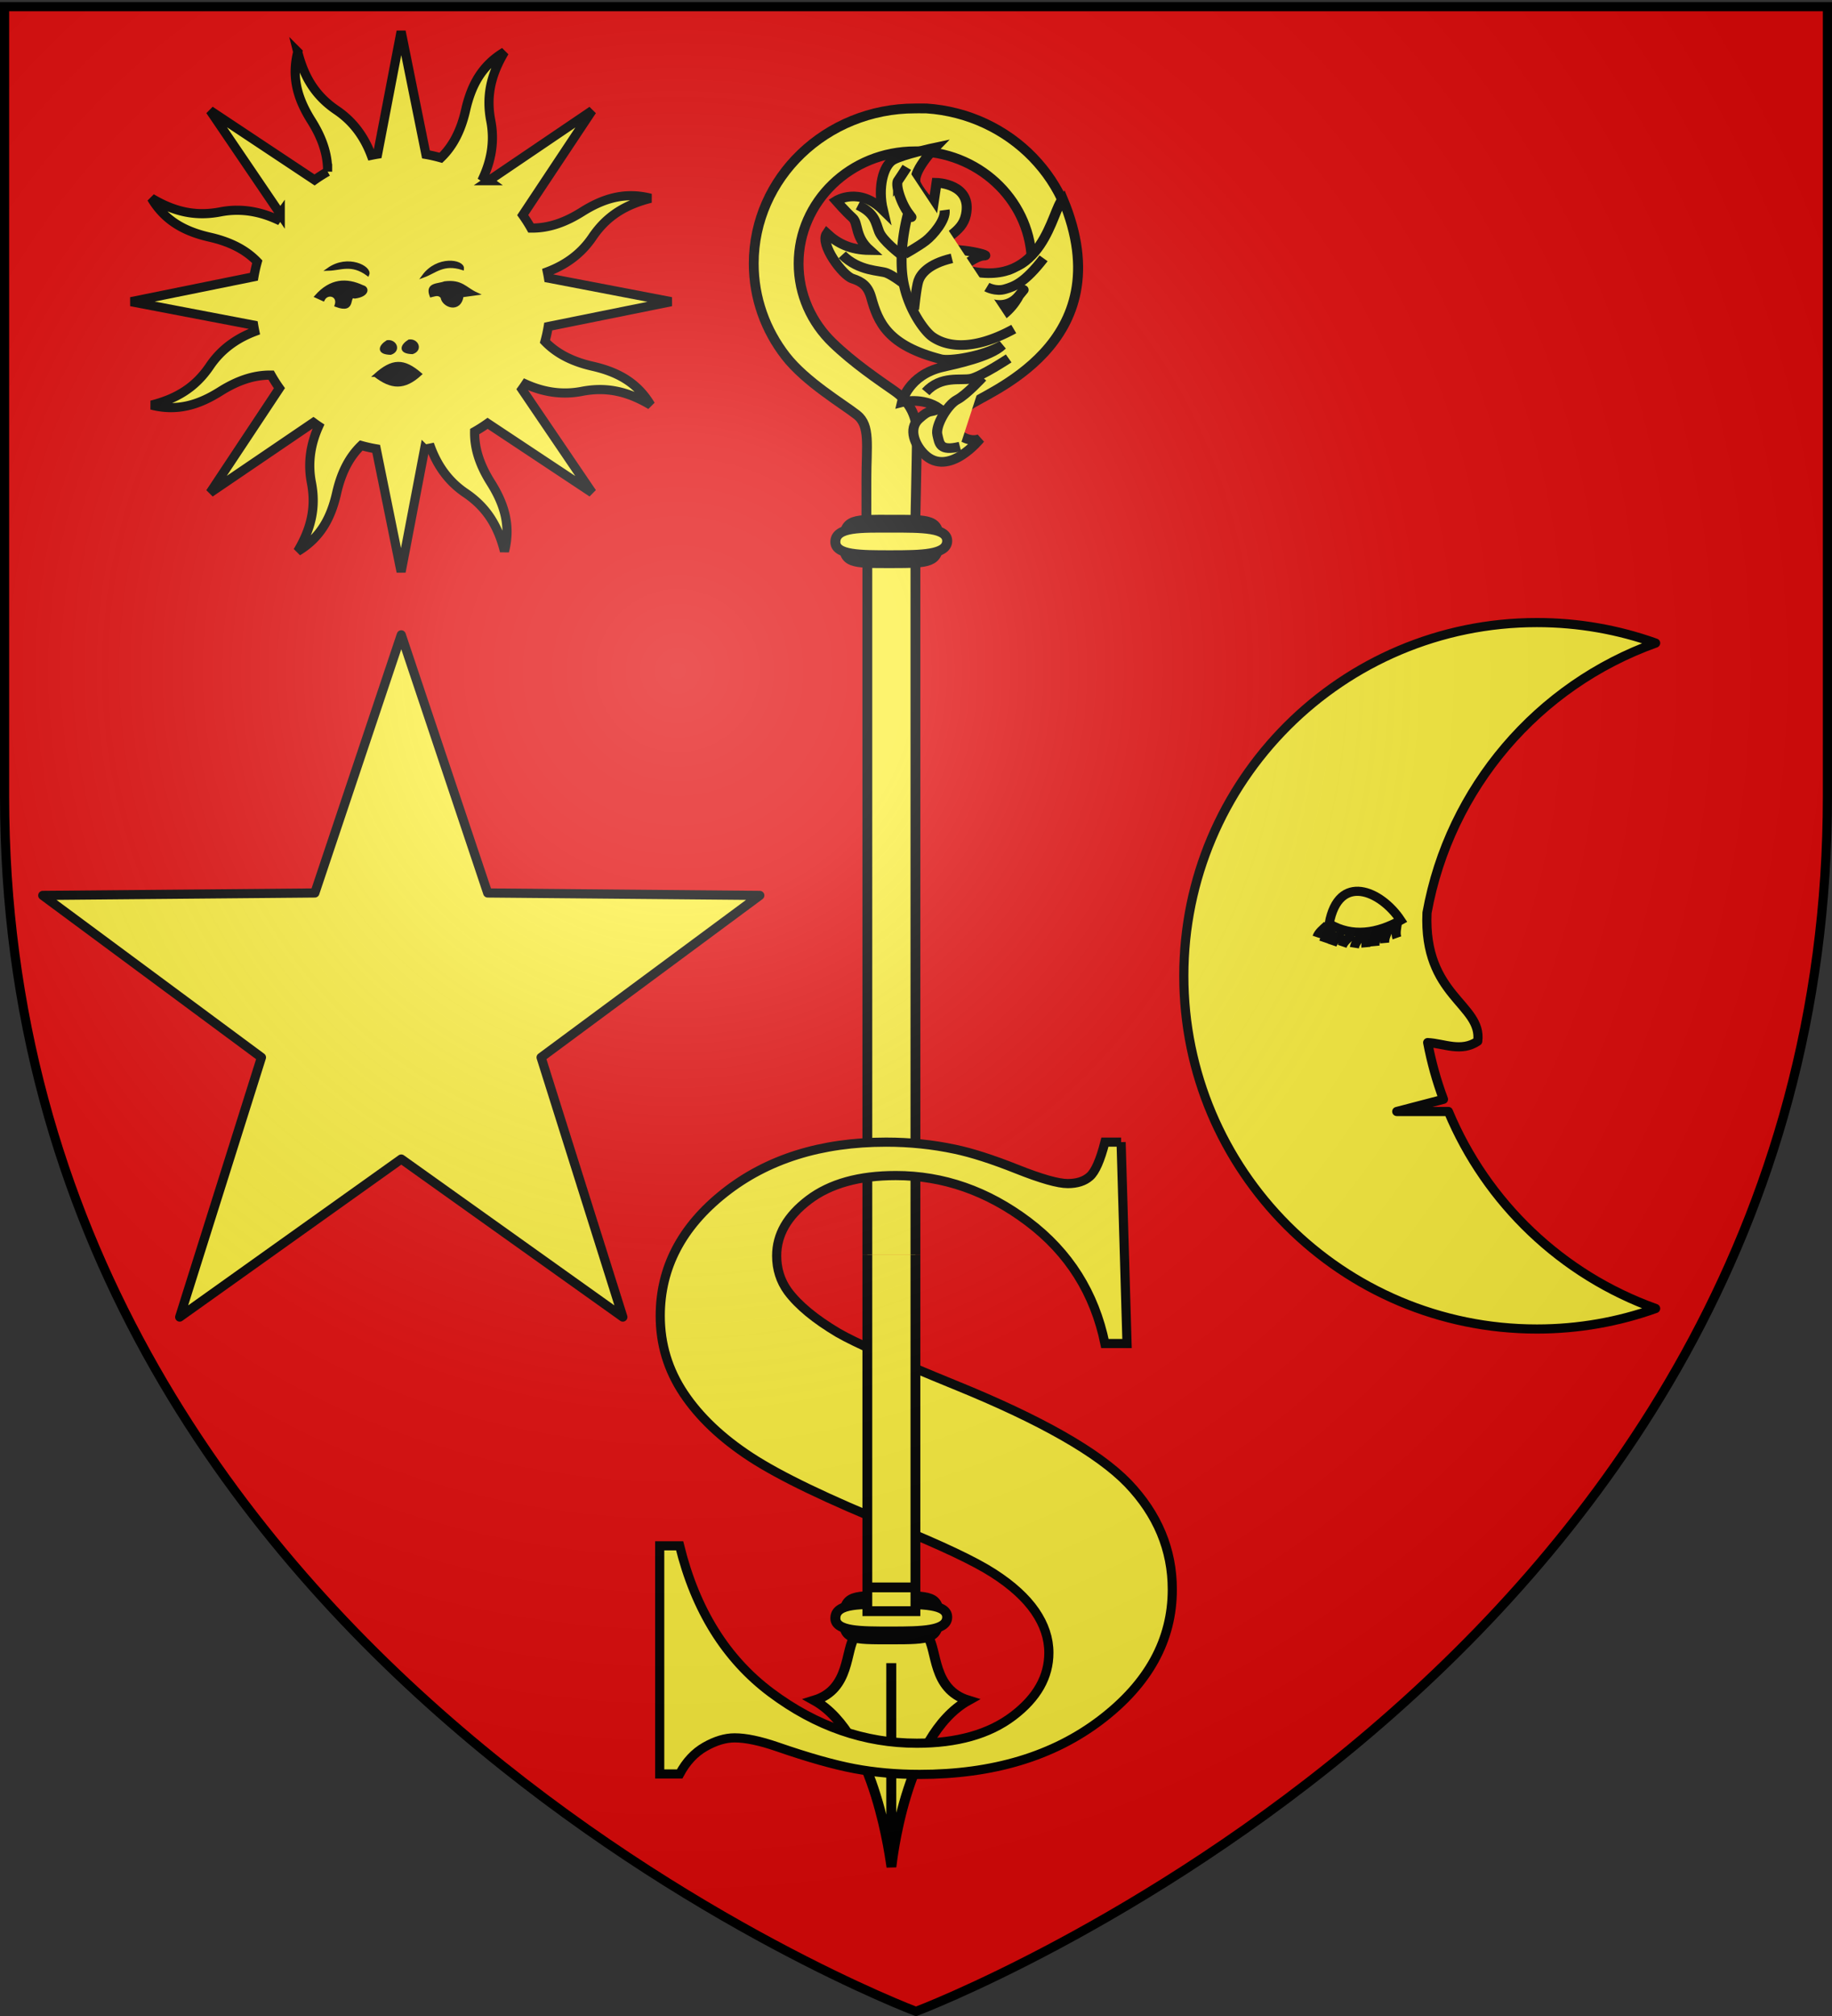 <svg xmlns="http://www.w3.org/2000/svg" xmlns:xlink="http://www.w3.org/1999/xlink" width="600" height="660" version="1.0"><rect width="100%" height="100%" fill="#333333" stroke="none"/><defs><linearGradient id="b"><stop offset="0" style="stop-color:white;stop-opacity:.314"/><stop offset=".19" style="stop-color:white;stop-opacity:.251"/><stop offset=".6" style="stop-color:#6b6b6b;stop-opacity:.125"/><stop offset="1" style="stop-color:black;stop-opacity:.125"/></linearGradient><linearGradient id="a"><stop offset="0" style="stop-color:#fd0000;stop-opacity:1"/><stop offset=".5" style="stop-color:#e77275;stop-opacity:.659"/><stop offset="1" style="stop-color:black;stop-opacity:.323"/></linearGradient><radialGradient xlink:href="#b" id="c" cx="221.445" cy="226.331" r="300" fx="221.445" fy="226.331" gradientTransform="matrix(1.353 0 0 1.349 -77.63 -85.747)" gradientUnits="userSpaceOnUse"/></defs><g style="display:inline"><path d="M300 658.5s298.5-112.32 298.5-397.772V2.176H1.5v258.552C1.5 546.18 300 658.5 300 658.5z" style="fill:#e20909;fill-opacity:1;fill-rule:evenodd;stroke:none;stroke-width:1px;stroke-linecap:butt;stroke-linejoin:miter;stroke-opacity:1"/></g><g style="display:inline"><path d="m-363.655 170.637 28.302 84.509 89.118.802-71.626 53.032 26.776 85.004-72.57-51.733-72.57 51.733 26.776-85.004-71.626-53.032 89.118-.802 28.302-84.509z" style="opacity:1;fill:#fcef3c;fill-opacity:1;fill-rule:nonzero;stroke:#000;stroke-width:3;stroke-linecap:round;stroke-linejoin:round;stroke-miterlimit:4;stroke-dasharray:none;stroke-dashoffset:0;stroke-opacity:1" transform="translate(495.076 37.198)"/><g style="display:inline"><path d="M105.115 39.11c-2.936 11.483.3 20.935 5.911 29.841 4.34 6.888 7.19 14.227 7.055 22.113a64.27 64.27 0 0 0-5.673 3.604L67.06 64.547l30.444 44.848a65.77 65.77 0 0 0-1.593 2.317c-8.635-3.89-16.74-4.662-24.465-3.167-10.92 2.112-20.19-.175-29.87-5.945 6.043 10.196 15.059 14.589 25.324 16.919 7.954 1.805 15.144 4.973 20.63 10.667a64.934 64.934 0 0 0-1.464 6.518l-53.378 10.824 53.257 10.185c.147.916.323 1.83.51 2.745-8.859 3.351-15.157 8.525-19.564 15.045-6.227 9.215-14.356 14.155-25.28 16.92 11.482 2.936 20.918-.338 29.825-5.95 6.887-4.338 14.226-7.19 22.112-7.054a64.27 64.27 0 0 0 3.604 5.673l-30.105 45.386 44.87-30.498c.75.542 1.508 1.1 2.279 1.609-3.89 8.635-4.646 16.78-3.152 24.503 2.113 10.92-.19 20.152-5.96 29.832 10.196-6.043 14.589-15.059 16.919-25.324 1.805-7.954 4.973-15.144 10.667-20.63 2.15.598 4.31 1.089 6.518 1.464l10.824 53.378 10.185-53.257a64.39 64.39 0 0 0 2.745-.51c3.35 8.862 8.527 15.158 15.045 19.564 9.215 6.227 14.155 14.356 16.92 25.28 2.937-11.482-.338-20.918-5.95-29.825-4.347-6.9-7.166-14.217-7.015-22.128a64.267 64.267 0 0 0 5.634-3.588l45.387 30.105-30.46-44.886a65.77 65.77 0 0 0 1.57-2.263c8.637 3.901 16.775 4.646 24.504 3.152 10.919-2.113 20.151.19 29.832 5.96-6.044-10.196-15.044-14.55-25.31-16.88-7.944-1.804-15.126-5.033-20.607-10.722a64.716 64.716 0 0 0 1.426-6.502l53.394-10.786-53.273-10.223a64.428 64.428 0 0 0-.51-2.745c8.867-3.348 15.157-8.524 19.564-15.045 6.227-9.215 14.372-14.117 25.296-16.882-11.482-2.936-20.934.3-29.84 5.911-6.901 4.348-14.218 7.167-22.129 7.016a64.275 64.275 0 0 0-3.588-5.634l30.121-45.348-44.902 30.422a65.786 65.786 0 0 0-2.263-1.57c3.896-8.634 4.662-16.742 3.167-24.466-2.112-10.92.175-20.19 5.945-29.87-10.196 6.043-14.55 15.043-16.88 25.308-1.808 7.963-5.031 15.176-10.744 20.662-2.135-.593-4.288-1.107-6.48-1.48L150.01 30.188 139.787 83.46c-.916.147-1.83.323-2.745.51-3.35-8.861-8.524-15.157-15.045-19.564-9.215-6.227-14.117-14.372-16.882-25.296z" style="opacity:1;color:#000;fill:#fcef3c;fill-opacity:1;fill-rule:nonzero;stroke:#000;stroke-width:3.977;stroke-linecap:butt;stroke-linejoin:miter;marker:none;marker-start:none;marker-mid:none;marker-end:none;stroke-miterlimit:4;stroke-dasharray:none;stroke-dashoffset:0;stroke-opacity:1;visibility:visible;display:inline;overflow:visible" transform="matrix(.754 0 0 .754 18.262 -12.47)"/><path d="M138.694 179.527c7.096 5.48 12.635 5.892 19.689-.57-7.296-6.258-12.083-6.26-19.69.57zM121.784 149.16c1.522-4.594-3.865-6.059-5.612-2.526l-3.086-1.403c6.32-7.14 13.136-7.523 20.203-4.209 2.362.546 2.262 3.753-3.367 4.49-3.662-1.184.48 6.885-8.138 3.648zM118.417 133.446c5.382-.135 10.074-2.918 17.117 2.245 1.252-2.97-8.601-8.255-17.117-2.245zM159.713 136.412c5.062-1.832 8.632-5.957 16.947-3.289.247-3.213-10.772-5.108-16.947 3.289zM167.803 145.512c-1.59-1.783-3.18-.905-4.77-.561-2.003-5.27 3.09-4.46 5.892-5.612 7.389-.903 8.885 2.522 13.75 4.77l-6.174.842c-1.02 7.236-8.383 4.363-8.698.561zM153.492 164.593c3.47-.44 5.24 3.806 1.403 5.05-5.618-.14-4.626-3.04-1.403-5.05zM144.038 164.89c3.469-.44 5.24 3.805 1.403 5.05-5.618-.141-4.626-3.041-1.403-5.05z" style="fill:#000;fill-opacity:1;fill-rule:evenodd;stroke:#000;stroke-width:1.326px;stroke-linecap:butt;stroke-linejoin:miter;stroke-opacity:1" transform="matrix(.754 0 0 .754 18.262 -12.47)"/></g><g style="display:inline"><g style="stroke:#000;stroke-width:2.554;stroke-miterlimit:4;stroke-dasharray:none;stroke-opacity:1"><path d="M432.25 13c-54.372 0-98.5 44.128-98.5 98.5s44.128 98.5 98.5 98.5c11.622 0 22.77-2.017 33.125-5.719-26.142-9.345-47.177-29.435-57.813-54.937h-14.406l13.031-3.406c-1.901-5.088-3.365-10.37-4.406-15.813 4.66.256 9.309 2.75 13.969-.375 1.322-10.367-15.193-12.534-14.156-35.813 6.306-34.94 31.039-63.514 63.781-75.218C455.02 15.017 443.872 13 432.25 13z" style="opacity:1;color:#000;fill:#fcef3c;fill-opacity:1;fill-rule:nonzero;stroke:#000;stroke-width:2.554;stroke-linecap:butt;stroke-linejoin:round;marker:none;marker-start:none;marker-mid:none;marker-end:none;stroke-miterlimit:4;stroke-dasharray:none;stroke-dashoffset:0;stroke-opacity:1;visibility:visible;display:inline;overflow:visible" transform="matrix(1.174 0 0 1.174 -4.113 188.556)"/><path d="M374.3 96.993c6.428 3.853 13.54 2.652 19.946-.975-5.55-8.364-17.327-13.352-19.947.975zM373.763 97.388c-1.27 1.18-2.43 2.058-2.869 3.346" style="fill:#fcef3c;fill-opacity:1;fill-rule:evenodd;stroke:#000;stroke-width:2.554;stroke-linecap:butt;stroke-linejoin:miter;stroke-miterlimit:4;stroke-dasharray:none;stroke-opacity:1" transform="matrix(1.174 0 0 1.174 -4.113 188.556)"/><path d="M375.622 98.74c-1.27 1.18-2.429 2.059-2.868 3.346M377.988 99.585c-1.27 1.18-2.429 2.059-2.868 3.346M380.791 99.939c-1.27 1.18-2.429 2.059-2.868 3.346M383.605 99.876c-1.055 1.376-2.052 2.435-2.27 3.778M385.8 99.315c-.677 1.595-1.377 2.87-1.253 4.225M388.335 98.977c-.677 1.595-1.377 2.87-1.252 4.225M391.04 98.132c-.678 1.595-1.378 2.87-1.253 4.225M393.372 96.52c-.263 1.713-.626 3.122-.17 4.404" style="fill:#fcef3c;fill-opacity:1;fill-rule:evenodd;stroke:#000;stroke-width:2.554;stroke-linecap:butt;stroke-linejoin:miter;stroke-miterlimit:4;stroke-dasharray:none;stroke-opacity:1;display:inline" transform="matrix(1.174 0 0 1.174 -4.113 188.556)"/></g></g><g style="fill:#fcef3c;fill-opacity:1;stroke:#000;stroke-width:1.24;stroke-miterlimit:4;stroke-dasharray:none;stroke-opacity:1"><path d="M-79.372 202.367c-1.264 1.805-.55 6.869-5.063 8.312 7.909 4.566 9.498 21.244 9.532 21.407.043-.164 1.908-16.987 9.562-21.407-4.512-1.443-3.8-6.507-5.062-8.312-.195-4.094-3.723-3.406-4.844-3.406-1.121 0-4.125-.197-4.125 3.406zM-74.888 229.222v-23.347" style="fill:#fcef3c;fill-opacity:1;fill-rule:evenodd;stroke:#000;stroke-width:1.24;stroke-linecap:butt;stroke-linejoin:miter;stroke-miterlimit:4;stroke-dasharray:none;stroke-opacity:1" transform="matrix(-2.641 0 0 2.539 94.125 21.762)"/></g><path d="M299.813 410.844V179.28h-15.75v231.563" style="fill:#fcef3c;fill-opacity:1;fill-rule:nonzero;stroke:#000;stroke-width:3.211;stroke-miterlimit:4;stroke-dasharray:none;stroke-opacity:1"/><g style="fill:#fcef3c;fill-opacity:1;stroke:#000;stroke-width:1.24;stroke-miterlimit:4;stroke-dasharray:none;stroke-opacity:1"><path d="M-68.385 59.244c.065 2.852-.92 2.815-5.883 2.815-4.88 0-5.81-.108-5.883-2.815-.077-2.856 1.011-2.815 5.883-2.815 4.601 0 5.816-.185 5.883 2.815z" style="fill:#fcef3c;fill-opacity:1;fill-rule:nonzero;stroke:#000;stroke-width:1.24;stroke-miterlimit:4;stroke-dasharray:none;stroke-opacity:1" transform="matrix(-2.641 0 0 2.539 95.762 379.183)"/><path d="M-67.335 59.244c.076 1.782-3.106 1.76-6.933 1.76s-6.847-.068-6.932-1.76c-.09-1.785 3.105-1.76 6.932-1.76 3.827 0 6.853-.116 6.933 1.76z" style="fill:#fcef3c;fill-opacity:1;fill-rule:nonzero;stroke:#000;stroke-width:1.24;stroke-miterlimit:4;stroke-dasharray:none;stroke-opacity:1" transform="matrix(-2.641 0 0 2.539 95.762 379.183)"/></g><path d="m367.17 373.915 1.942 65.934h-7.237c-3.413-16.532-11.799-29.83-25.156-39.896-13.358-10.065-27.804-15.098-43.339-15.098-12.004 0-21.508 2.65-28.51 7.95-7.002 5.3-10.504 11.403-10.504 18.307 0 4.376 1.236 8.266 3.708 11.67 3.412 4.57 8.885 9.093 16.417 13.566 5.531 3.21 18.3 8.898 38.308 17.067 28.01 11.378 46.898 22.124 56.667 32.237 9.65 10.114 14.475 21.687 14.475 34.718 0 16.532-7.797 30.755-23.39 42.667-15.594 11.913-35.395 17.87-59.404 17.87-7.532 0-14.652-.632-21.36-1.897-6.708-1.264-15.123-3.646-25.244-7.147-5.65-1.945-10.298-2.918-13.946-2.918-3.06 0-6.297.973-9.71 2.918-3.412 1.945-6.178 4.91-8.297 8.898h-6.531v-74.686h6.531c5.179 21.005 15.153 37.027 29.923 48.064 14.77 11.038 30.687 16.557 47.752 16.557 13.18 0 23.684-2.966 31.51-8.899 7.827-5.932 11.74-12.836 11.74-20.713 0-4.668-1.5-9.19-4.501-13.566-3.001-4.376-7.562-8.534-13.682-12.472-6.12-3.939-16.947-9.069-32.482-15.39-21.772-8.85-37.425-16.386-46.957-22.61-9.533-6.224-16.86-13.177-21.979-20.86-5.119-7.682-7.679-16.143-7.679-25.381 0-15.754 7.003-29.174 21.008-40.26 14.005-11.087 31.658-16.63 52.96-16.63 7.767 0 15.299.778 22.596 2.334 5.53 1.167 12.269 3.33 20.213 6.491 7.943 3.16 13.504 4.741 16.682 4.74 3.06.001 5.472-.777 7.238-2.333 1.765-1.556 3.413-5.3 4.943-11.232h5.296z" style="font-size:144px;font-style:normal;font-weight:700;text-align:center;writing-mode:lr-tb;text-anchor:middle;fill:#fcef3c;fill-opacity:1;stroke:#000;stroke-width:3;stroke-linecap:butt;stroke-linejoin:miter;stroke-miterlimit:4;stroke-dasharray:none;stroke-opacity:1;font-family:Times New Roman"/><path d="M303.404 35.499c27.438 1.823 49.114 23.932 49.114 50.784 0 4.382-.564 8.642-1.651 12.696h-15.27c1.5-3.934 2.31-8.26 2.31-12.696 0-19.648-16.064-35.755-36.237-36.74-.65-.031-1.322 0-1.98 0-21.086 0-38.137 16.458-38.137 36.74 0 10.141 4.263 19.326 11.161 25.976 6.899 6.65 15.08 12.16 20.301 15.805 5.271 3.68 7.331 8.768 7.307 14.045-.025 5.277-.715 37.174-.715 37.174h-15.849v-22.298c0-11.149 1.34-17.669-3.099-21.152-4.583-3.597-16.814-10.822-23.366-19.272-6.552-8.451-10.433-18.927-10.433-30.278 0-28.044 23.675-50.784 52.83-50.784.796 0 1.604-.034 2.393 0 .22.009.442-.012.66 0 .217.011.445-.015.66 0z" style="fill:#fcef3c;fill-opacity:1;fill-rule:nonzero;stroke:#000;stroke-width:3.211;stroke-miterlimit:4;stroke-dasharray:none;stroke-opacity:1"/><g style="fill:#fcef3c;fill-opacity:1;stroke:#000;stroke-width:1.24;stroke-miterlimit:4;stroke-dasharray:none;stroke-opacity:1"><path d="M-84.22 41.896c1.835 1.65 2.02 3.131.74 3.918-1.28.786-2.22.278-2.22.278s3.873 5.04 6.894 2.02c1.126-1.127 2.098-3.27.678-4.597-1.419-1.326-1.268-.684-2.545-1.31 2.063-1.53 4.658-.834 4.658-.834s-.765-3.483-5.014-4.514c-1.53-.37-5.956-1.312-7.424-2.827 2.413 1.463 6.522 2.096 7.61 1.804 6.611-1.771 7.788-4.75 8.652-7.975.39-1.451 1.126-2.02 2.33-2.422 1.202-.4 4.084-4.425 3.159-5.813-1.377 1.32-2.958 2.116-5.304 2.146 1.895-1.774 1.348-3.455 2.135-4.18.787-.725 2.014-2.179 2.014-2.179s-2.822-1.861-5.784 1.166c.648-2.838-.047-5.7-1.266-6.425-1.218-.725-5.213-1.603-5.213-1.603s3.039 3.254 2.345 4.72c-.694 1.465-2.106 2.81-2.106 2.81l-.424-2.996s-4.472.096-3.64 4.155c.5 2.434 2.934 2.786 3.982 4.909-2.02-1.126-7.365.352-6.24.336 1.127-.015 3.308 1.953 4.804 2.894 1.496.94 1.115 3.337.005 4.478-1.11 1.142-3.043 2.293-5.557 1.229-2.514-1.064-3.563-3.44-3.563-3.44s-1.343-1.711 0 0c1.342 1.713 3.424 1.327 4.565.432 1.141-.895 1.873-2.158 1.694-3.66-9.363 2.254-10.336-7.888-11.71-9.234-7.58 18.898 9.91 25.064 11.745 26.714z" style="fill:#fcef3c;fill-opacity:1;fill-rule:evenodd;stroke:#000;stroke-width:1.24;stroke-linecap:butt;stroke-linejoin:miter;stroke-miterlimit:4;stroke-dasharray:none;stroke-opacity:1" transform="matrix(-2.641 0 0 2.539 94.648 26.611)"/><g style="fill:#fcef3c;fill-opacity:1;stroke:#000;stroke-width:1.24;stroke-miterlimit:4;stroke-dasharray:none;stroke-opacity:1"><path d="M-89.88 31.945c6.047 3.43 9.115 1.715 10.107.993.993-.722 3.249-3.88 3.7-7.851.451-3.97-.722-8.122-.722-8.122s-.902 1.264 0 0c.903-1.263 1.625-3.61 1.264-4.15a80.407 80.407 0 0 1-1.083-1.715" style="fill:#fcef3c;fill-opacity:1;fill-rule:evenodd;stroke:#000;stroke-width:1.24;stroke-linecap:butt;stroke-linejoin:miter;stroke-miterlimit:4;stroke-dasharray:none;stroke-opacity:1" transform="matrix(-2.641 0 0 2.539 94.648 26.611)"/><path d="M-81.307 16.604c-.18 1.264 1.444 3.249 2.347 3.971.902.722 2.616 1.715 2.616 1.715M-70.568 15.973c-2.166 1.083-2.166 2.256-2.617 3.429-.451 1.173-2.617 2.888-2.617 2.888M-68.61 22.38c-2.093 2.166-4.662 1.985-5.518 2.346-.856.361-2.188 1.444-2.188 1.444M-82.21 22.831c2.979.722 3.881 2.076 4.152 2.888.27.812.541 3.7.541 3.7M-93.58 22.831c2.347 3.158 3.61 3.61 4.783 3.97 1.173.362 2.256-.27 2.256-.27M-78.96 40.067c-1.896-2.166-4.332-1.444-5.595-1.715-1.264-.27-4.693-2.617-4.693-2.617M-83.202 47.106c2.527.631 2.527-.361 2.798-1.534.27-1.174-1.264-3.88-2.437-4.512-1.173-.632-3.158-2.888-3.158-2.888" style="fill:#fcef3c;fill-opacity:1;fill-rule:evenodd;stroke:#000;stroke-width:1.24;stroke-linecap:butt;stroke-linejoin:miter;stroke-miterlimit:4;stroke-dasharray:none;stroke-opacity:1" transform="matrix(-2.641 0 0 2.539 94.648 26.611)"/></g></g><path d="M299.813 519.688h-15.75v7.78h15.75v-7.78zM284.063 410.844v108.844h15.75V410.844" style="fill:#fcef3c;fill-opacity:1;fill-rule:nonzero;stroke:#000;stroke-width:3.211;stroke-miterlimit:4;stroke-dasharray:none;stroke-opacity:1"/><g style="fill:#fcef3c;fill-opacity:1;stroke:#000;stroke-width:1.24;stroke-miterlimit:4;stroke-dasharray:none;stroke-opacity:1"><path d="M-68.385 59.244c.065 2.852-.92 2.815-5.883 2.815-4.88 0-5.81-.108-5.883-2.815-.077-2.856 1.011-2.815 5.883-2.815 4.601 0 5.816-.185 5.883 2.815z" style="fill:#fcef3c;fill-opacity:1;fill-rule:nonzero;stroke:#000;stroke-width:1.24;stroke-miterlimit:4;stroke-dasharray:none;stroke-opacity:1" transform="matrix(-2.641 0 0 2.539 95.762 26.84)"/><path d="M-67.335 59.244c.076 1.782-3.106 1.76-6.933 1.76s-6.847-.068-6.932-1.76c-.09-1.785 3.105-1.76 6.932-1.76 3.827 0 6.853-.116 6.933 1.76z" style="fill:#fcef3c;fill-opacity:1;fill-rule:nonzero;stroke:#000;stroke-width:1.24;stroke-miterlimit:4;stroke-dasharray:none;stroke-opacity:1" transform="matrix(-2.641 0 0 2.539 95.762 26.84)"/></g></g><g style="display:inline"><path d="M300 658.5s298.5-112.32 298.5-397.772V2.176H1.5v258.552C1.5 546.18 300 658.5 300 658.5z" style="opacity:1;fill:url(#c);fill-opacity:1;fill-rule:evenodd;stroke:none;stroke-width:1px;stroke-linecap:butt;stroke-linejoin:miter;stroke-opacity:1"/></g><path d="M300 658.5S1.5 546.18 1.5 260.728V2.176h597v258.552C598.5 546.18 300 658.5 300 658.5z" style="opacity:1;fill:none;fill-opacity:1;fill-rule:evenodd;stroke:#000;stroke-width:3;stroke-linecap:butt;stroke-linejoin:miter;stroke-miterlimit:4;stroke-dasharray:none;stroke-opacity:1"/></svg>